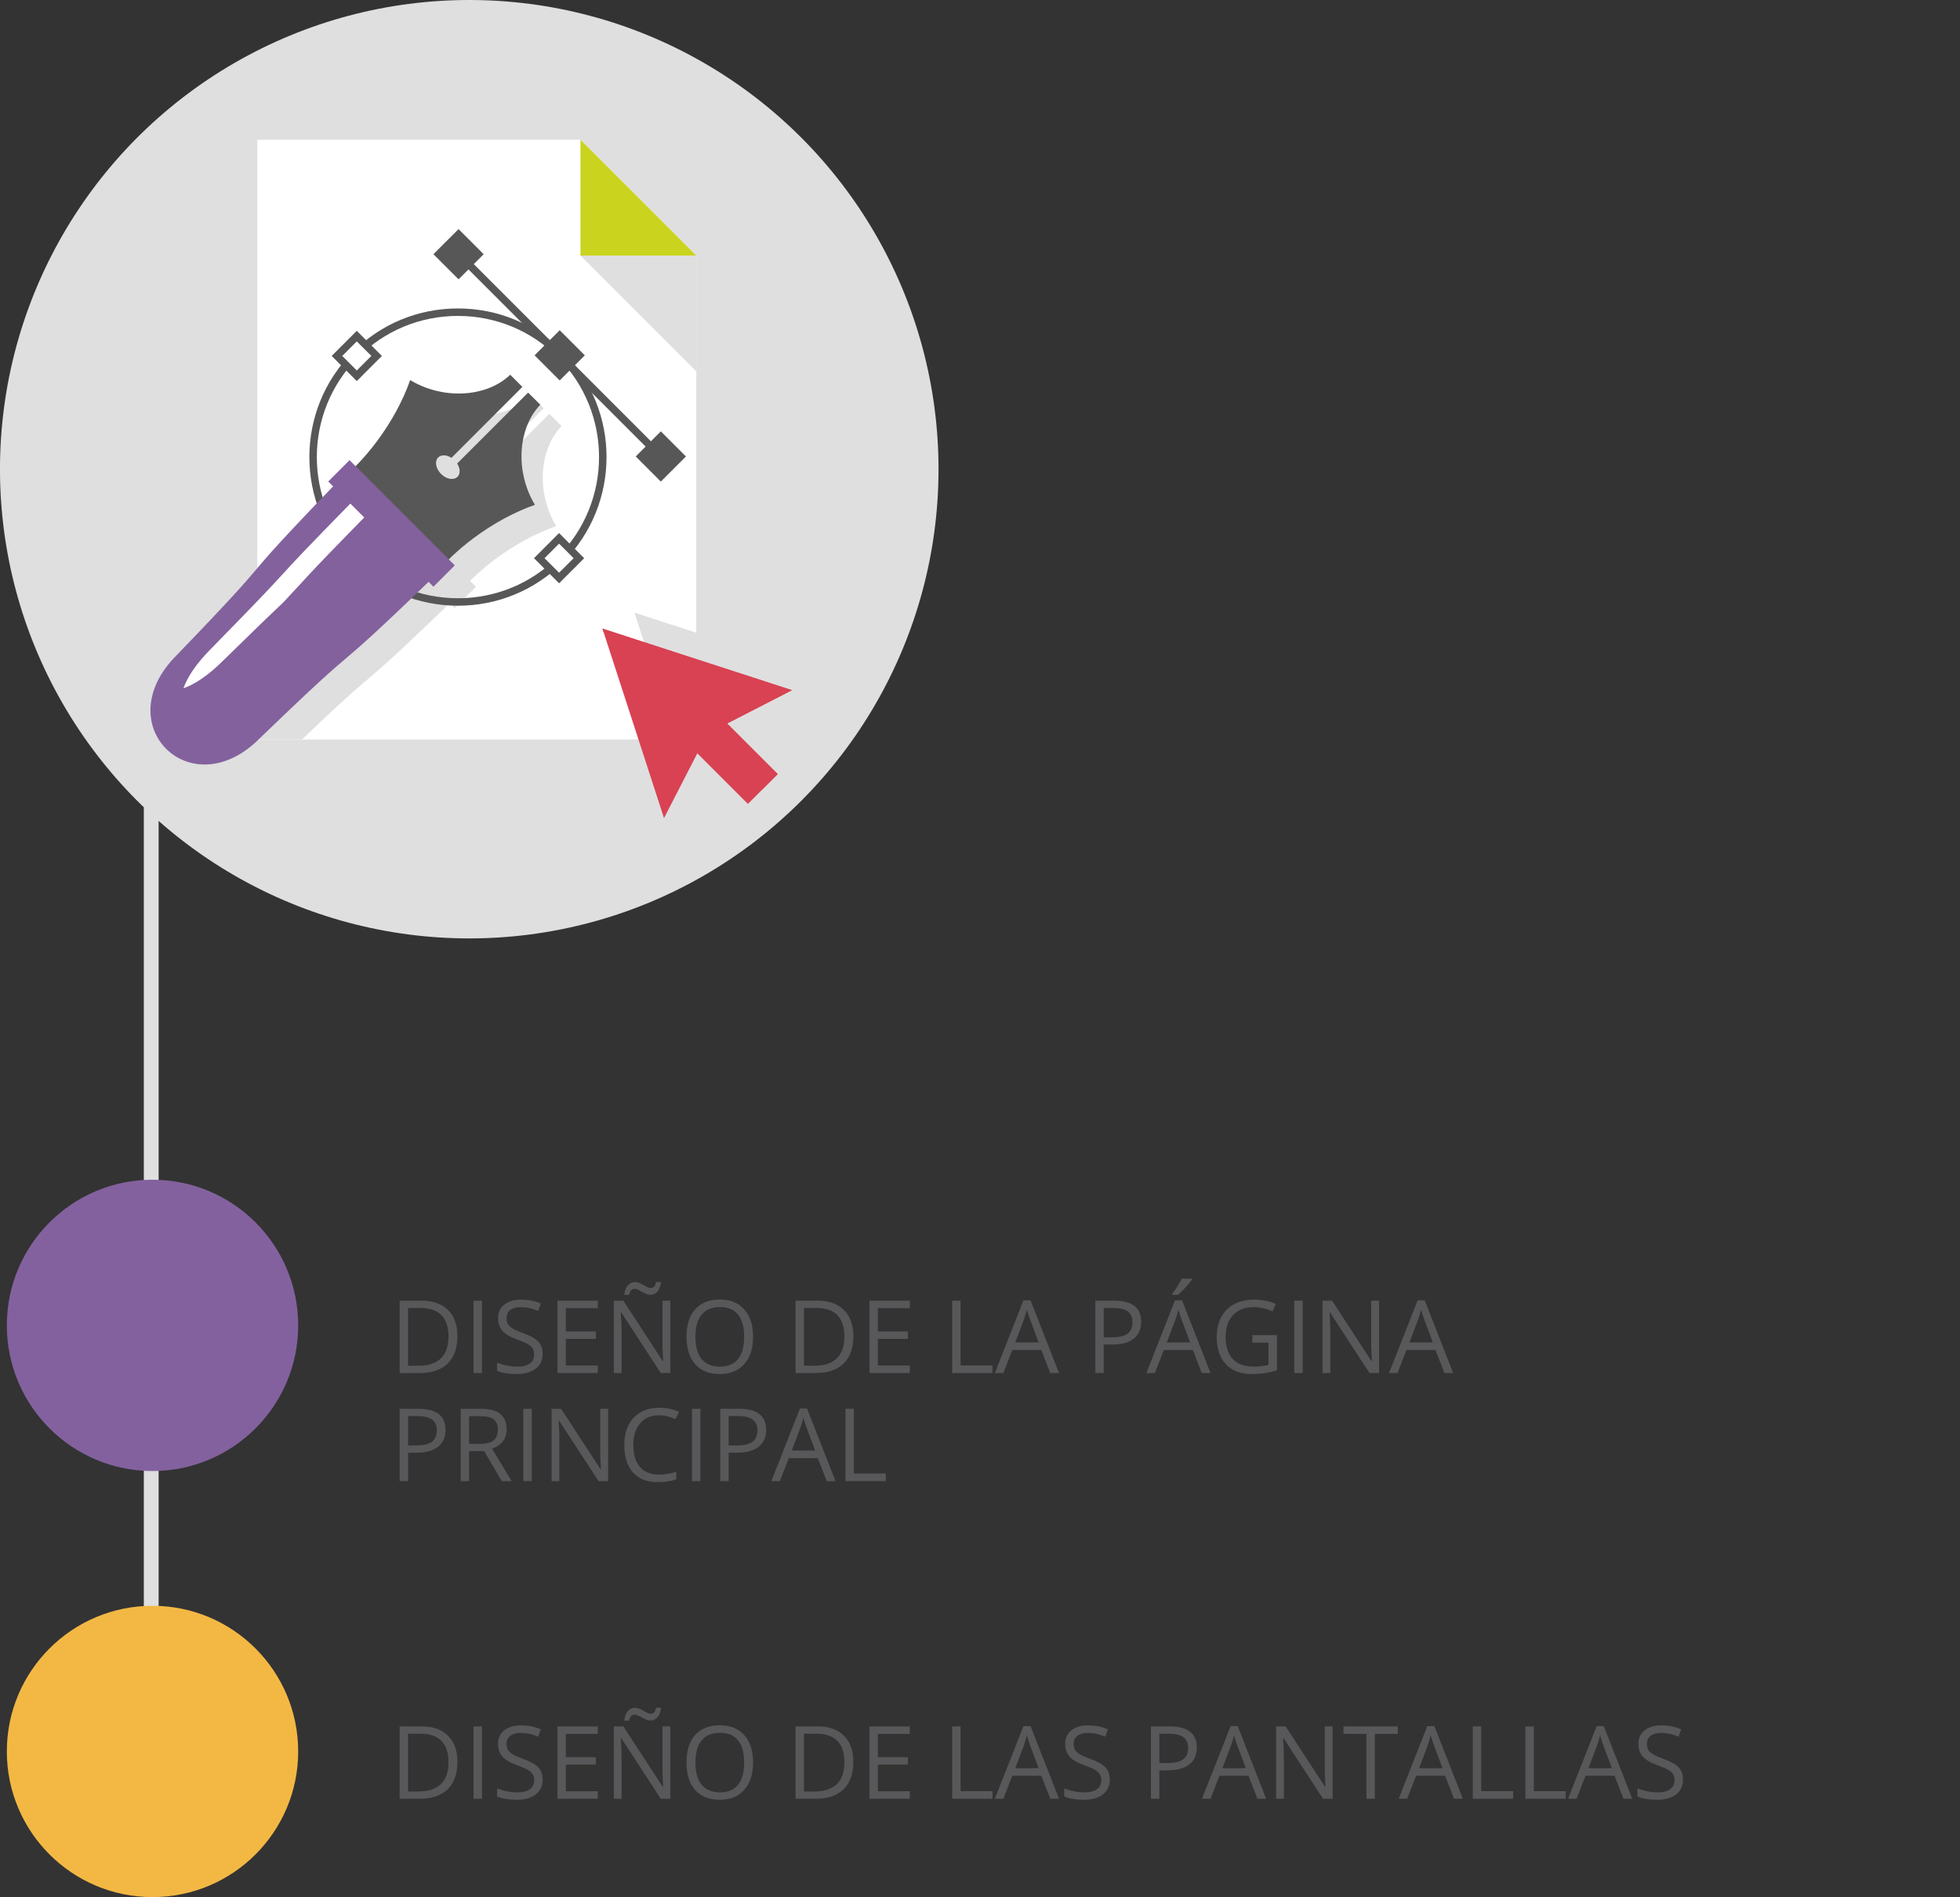 <?xml version="1.0" encoding="utf-8"?>
<!-- Generator: Adobe Illustrator 14.0.0, SVG Export Plug-In . SVG Version: 6.00 Build 43363)  -->
<!DOCTYPE svg PUBLIC "-//W3C//DTD SVG 1.1//EN" "http://www.w3.org/Graphics/SVG/1.1/DTD/svg11.dtd">
<svg version="1.1" id="Capa_1" xmlns="http://www.w3.org/2000/svg" xmlns:xlink="http://www.w3.org/1999/xlink" x="0px" y="0px"
	 width="290px" height="280.734px" viewBox="0 0 290 280.734" enable-background="new 0 0 290 280.734" xml:space="preserve">
<rect x="0" y="0" width="290" height="280.734" fill="#333333" stroke="none"/>
<rect x="21.281" y="112.196" fill="#DFDFDF" width="2.188" height="164.804"/>
<circle fill="#83619E" cx="22.565" cy="196.131" r="21.554"/>
<circle fill="#F3B844" cx="22.565" cy="259.181" r="21.554"/>
<g>
	<path fill="#58585A" d="M67.678,197.725c0,1.768-0.479,3.119-1.439,4.055c-0.959,0.936-2.34,1.402-4.142,1.402h-2.966v-10.708
		h3.281c1.664,0,2.959,0.462,3.881,1.384C67.217,194.781,67.678,196.07,67.678,197.725z M66.359,197.77
		c0-1.396-0.351-2.449-1.051-3.157c-0.701-0.708-1.742-1.062-3.124-1.062h-1.81v8.555h1.517c1.484,0,2.601-0.365,3.347-1.096
		C65.986,200.28,66.359,199.199,66.359,197.77z"/>
	<path fill="#58585A" d="M70.066,203.182v-10.708h1.244v10.708H70.066z"/>
	<path fill="#58585A" d="M80.29,200.332c0,0.943-0.342,1.678-1.025,2.205s-1.611,0.791-2.783,0.791c-1.27,0-2.246-0.164-2.93-0.49
		v-1.201c0.439,0.186,0.918,0.332,1.436,0.439s1.03,0.16,1.538,0.16c0.83,0,1.455-0.157,1.875-0.472
		c0.42-0.315,0.63-0.753,0.63-1.315c0-0.371-0.074-0.674-0.224-0.911c-0.148-0.237-0.397-0.456-0.747-0.655
		c-0.349-0.201-0.88-0.428-1.593-0.682c-0.996-0.356-1.708-0.779-2.135-1.268c-0.428-0.488-0.641-1.125-0.641-1.911
		c0-0.825,0.31-1.481,0.93-1.97s1.44-0.732,2.461-0.732c1.064,0,2.043,0.195,2.938,0.586l-0.389,1.084
		c-0.884-0.371-1.743-0.557-2.578-0.557c-0.659,0-1.175,0.141-1.545,0.424c-0.372,0.283-0.557,0.677-0.557,1.18
		c0,0.371,0.067,0.676,0.205,0.912c0.136,0.236,0.367,0.454,0.691,0.651c0.325,0.198,0.821,0.417,1.49,0.655
		c1.123,0.4,1.896,0.83,2.318,1.289C80.079,199.004,80.29,199.6,80.29,200.332z"/>
	<path fill="#58585A" d="M88.449,203.182H82.48v-10.708h5.969v1.106h-4.725v3.449h4.439v1.099h-4.439v3.94h4.725V203.182z"/>
	<path fill="#58585A" d="M99.186,203.182h-1.42l-5.853-8.986h-0.059c0.078,1.055,0.117,2.021,0.117,2.9v6.086h-1.149v-10.708h1.406
		l5.837,8.95h0.059c-0.01-0.132-0.032-0.555-0.065-1.271c-0.035-0.716-0.047-1.228-0.037-1.534v-6.146h1.164V203.182z
		 M96.197,191.602c-0.21,0-0.415-0.045-0.615-0.135s-0.396-0.19-0.589-0.301c-0.193-0.109-0.379-0.209-0.557-0.3
		c-0.179-0.091-0.351-0.136-0.517-0.136c-0.244,0-0.429,0.073-0.553,0.22c-0.125,0.146-0.222,0.368-0.289,0.667h-0.719
		c0.063-0.592,0.236-1.054,0.517-1.389c0.281-0.334,0.644-0.502,1.088-0.502c0.225,0,0.441,0.046,0.651,0.136
		c0.21,0.091,0.41,0.19,0.602,0.301c0.189,0.109,0.373,0.21,0.549,0.3c0.176,0.091,0.342,0.136,0.498,0.136
		c0.239,0,0.418-0.071,0.535-0.216s0.212-0.367,0.285-0.67h0.725c-0.063,0.59-0.232,1.053-0.509,1.388
		C97.024,191.436,96.656,191.602,96.197,191.602z"/>
	<path fill="#58585A" d="M111.425,197.812c0,1.715-0.434,3.062-1.3,4.043c-0.867,0.982-2.072,1.473-3.615,1.473
		c-1.577,0-2.794-0.482-3.65-1.446c-0.857-0.964-1.285-2.325-1.285-4.083c0-1.744,0.429-3.095,1.289-4.055
		c0.858-0.959,2.08-1.439,3.662-1.439c1.537,0,2.738,0.488,3.604,1.465C110.992,194.746,111.425,196.094,111.425,197.812z
		 M102.893,197.812c0,1.451,0.309,2.551,0.926,3.3c0.618,0.75,1.515,1.124,2.691,1.124c1.188,0,2.083-0.373,2.688-1.12
		s0.908-1.849,0.908-3.304c0-1.439-0.302-2.532-0.904-3.277c-0.604-0.744-1.496-1.117-2.677-1.117c-1.188,0-2.089,0.375-2.707,1.125
		C103.201,195.293,102.893,196.383,102.893,197.812z"/>
	<path fill="#58585A" d="M126.257,197.725c0,1.768-0.479,3.119-1.439,4.055c-0.959,0.936-2.34,1.402-4.142,1.402h-2.966v-10.708
		h3.281c1.664,0,2.959,0.462,3.881,1.384C125.796,194.781,126.257,196.07,126.257,197.725z M124.938,197.77
		c0-1.396-0.351-2.449-1.051-3.157c-0.701-0.708-1.742-1.062-3.124-1.062h-1.81v8.555h1.517c1.484,0,2.601-0.365,3.347-1.096
		C124.565,200.28,124.938,199.199,124.938,197.77z"/>
	<path fill="#58585A" d="M134.613,203.182h-5.969v-10.708h5.969v1.106h-4.725v3.449h4.439v1.099h-4.439v3.94h4.725V203.182z"/>
	<path fill="#58585A" d="M140.884,203.182v-10.708h1.244v9.58h4.725v1.128H140.884z"/>
	<path fill="#58585A" d="M155.4,203.182l-1.333-3.406h-4.292l-1.318,3.406h-1.26l4.233-10.752h1.048l4.211,10.752H155.4z
		 M153.68,198.655l-1.246-3.317c-0.16-0.42-0.327-0.936-0.498-1.546c-0.107,0.469-0.261,0.983-0.461,1.546l-1.26,3.317H153.68z"/>
	<path fill="#58585A" d="M168.848,195.594c0,1.084-0.37,1.918-1.109,2.501c-0.74,0.584-1.799,0.876-3.176,0.876h-1.26v4.211h-1.244
		v-10.708h2.775C167.51,192.474,168.848,193.514,168.848,195.594z M163.303,197.9h1.121c1.104,0,1.901-0.178,2.395-0.534
		s0.74-0.928,0.74-1.714c0-0.708-0.232-1.235-0.695-1.582c-0.465-0.347-1.188-0.52-2.168-0.52h-1.393V197.9z"/>
	<path fill="#58585A" d="M177.819,203.182l-1.333-3.406h-4.292l-1.318,3.406h-1.26l4.233-10.752h1.048l4.211,10.752H177.819z
		 M176.099,198.655l-1.246-3.317c-0.16-0.42-0.327-0.936-0.498-1.546c-0.107,0.469-0.261,0.983-0.461,1.546l-1.26,3.317H176.099z
		 M173.469,191.434c0.234-0.303,0.487-0.669,0.758-1.099c0.271-0.43,0.484-0.804,0.642-1.12h1.479v0.153
		c-0.215,0.317-0.534,0.708-0.959,1.172s-0.794,0.823-1.105,1.077h-0.813V191.434z"/>
	<path fill="#58585A" d="M185.29,197.571h3.641v5.208c-0.567,0.18-1.143,0.316-1.729,0.41c-0.586,0.092-1.266,0.139-2.037,0.139
		c-1.621,0-2.883-0.482-3.786-1.446s-1.354-2.315-1.354-4.054c0-1.113,0.223-2.089,0.67-2.927c0.446-0.837,1.09-1.477,1.93-1.919
		c0.84-0.441,1.824-0.662,2.951-0.662c1.143,0,2.207,0.209,3.193,0.629l-0.482,1.1c-0.967-0.41-1.897-0.615-2.791-0.615
		c-1.304,0-2.322,0.388-3.055,1.164s-1.098,1.854-1.098,3.23c0,1.445,0.353,2.541,1.058,3.288c0.706,0.747,1.742,1.12,3.109,1.12
		c0.742,0,1.467-0.085,2.175-0.256v-3.296h-2.395V197.571z"/>
	<path fill="#58585A" d="M191.502,203.182v-10.708h1.244v10.708H191.502z"/>
	<path fill="#58585A" d="M204.047,203.182h-1.42l-5.853-8.986h-0.059c0.078,1.055,0.117,2.021,0.117,2.9v6.086h-1.149v-10.708h1.406
		l5.837,8.95h0.059c-0.01-0.132-0.032-0.555-0.065-1.271c-0.035-0.716-0.047-1.228-0.037-1.534v-6.146h1.164V203.182z"/>
	<path fill="#58585A" d="M213.723,203.182l-1.333-3.406h-4.292l-1.318,3.406h-1.26l4.233-10.752h1.048l4.211,10.752H213.723z
		 M212.002,198.655l-1.246-3.317c-0.16-0.42-0.327-0.936-0.498-1.546c-0.107,0.469-0.261,0.983-0.461,1.546l-1.26,3.317H212.002z"/>
	<path fill="#58585A" d="M65.92,211.594c0,1.084-0.37,1.918-1.109,2.501c-0.74,0.584-1.799,0.876-3.176,0.876h-1.26v4.211h-1.244
		v-10.708h2.775C64.582,208.474,65.92,209.514,65.92,211.594z M60.375,213.9h1.121c1.104,0,1.901-0.178,2.395-0.534
		s0.74-0.928,0.74-1.714c0-0.708-0.232-1.235-0.695-1.582c-0.465-0.347-1.188-0.52-2.168-0.52h-1.393V213.9z"/>
	<path fill="#58585A" d="M69.406,214.729v4.453h-1.244v-10.708h2.937c1.313,0,2.284,0.252,2.911,0.755
		c0.628,0.503,0.941,1.26,0.941,2.27c0,1.417-0.718,2.373-2.153,2.871l2.907,4.812h-1.472l-2.593-4.453H69.406z M69.406,213.659
		h1.707c0.879,0,1.523-0.175,1.934-0.523c0.41-0.35,0.615-0.873,0.615-1.571c0-0.708-0.209-1.218-0.626-1.531
		c-0.418-0.312-1.088-0.469-2.011-0.469h-1.619V213.659z"/>
	<path fill="#58585A" d="M77.434,219.182v-10.708h1.244v10.708H77.434z"/>
	<path fill="#58585A" d="M89.979,219.182h-1.42l-5.853-8.986h-0.059c0.078,1.055,0.117,2.021,0.117,2.9v6.086h-1.149v-10.708h1.406
		l5.837,8.95h0.059c-0.01-0.132-0.032-0.556-0.065-1.271c-0.035-0.716-0.047-1.228-0.037-1.534v-6.146h1.164V219.182z"/>
	<path fill="#58585A" d="M97.509,209.434c-1.177,0-2.105,0.392-2.786,1.175c-0.682,0.784-1.022,1.856-1.022,3.22
		c0,1.401,0.329,2.483,0.985,3.248c0.657,0.764,1.593,1.146,2.81,1.146c0.746,0,1.599-0.135,2.556-0.403v1.091
		c-0.742,0.279-1.658,0.418-2.747,0.418c-1.577,0-2.794-0.479-3.65-1.436c-0.857-0.957-1.285-2.316-1.285-4.08
		c0-1.103,0.206-2.069,0.618-2.9c0.413-0.829,1.009-1.469,1.787-1.918c0.779-0.449,1.696-0.674,2.751-0.674
		c1.122,0,2.104,0.205,2.943,0.615l-0.527,1.068C99.13,209.623,98.319,209.434,97.509,209.434z"/>
	<path fill="#58585A" d="M102.388,219.182v-10.708h1.244v10.708H102.388z"/>
	<path fill="#58585A" d="M113.359,211.594c0,1.084-0.37,1.918-1.109,2.501c-0.74,0.584-1.799,0.876-3.176,0.876h-1.26v4.211h-1.244
		v-10.708h2.775C112.021,208.474,113.359,209.514,113.359,211.594z M107.814,213.9h1.121c1.104,0,1.901-0.178,2.395-0.534
		s0.74-0.928,0.74-1.714c0-0.708-0.232-1.235-0.695-1.582c-0.465-0.347-1.188-0.52-2.168-0.52h-1.393V213.9z"/>
	<path fill="#58585A" d="M122.331,219.182l-1.333-3.406h-4.292l-1.318,3.406h-1.26l4.233-10.752h1.048l4.211,10.752H122.331z
		 M120.61,214.655l-1.246-3.317c-0.16-0.42-0.327-0.936-0.498-1.546c-0.107,0.469-0.261,0.984-0.461,1.546l-1.26,3.317H120.61z"/>
	<path fill="#58585A" d="M125.093,219.182v-10.708h1.244v9.58h4.725v1.128H125.093z"/>
	<path fill="#58585A" d="M67.678,260.725c0,1.769-0.479,3.119-1.439,4.055c-0.959,0.935-2.34,1.402-4.142,1.402h-2.966v-10.708
		h3.281c1.664,0,2.959,0.462,3.881,1.384C67.217,257.781,67.678,259.07,67.678,260.725z M66.359,260.77
		c0-1.396-0.351-2.449-1.051-3.157c-0.701-0.708-1.742-1.062-3.124-1.062h-1.81v8.555h1.517c1.484,0,2.601-0.365,3.347-1.096
		C65.986,263.28,66.359,262.2,66.359,260.77z"/>
	<path fill="#58585A" d="M70.066,266.182v-10.708h1.244v10.708H70.066z"/>
	<path fill="#58585A" d="M80.29,263.332c0,0.943-0.342,1.678-1.025,2.205s-1.611,0.791-2.783,0.791c-1.27,0-2.246-0.163-2.93-0.49
		v-1.201c0.439,0.186,0.918,0.332,1.436,0.439s1.03,0.16,1.538,0.16c0.83,0,1.455-0.157,1.875-0.472
		c0.42-0.315,0.63-0.753,0.63-1.315c0-0.37-0.074-0.675-0.224-0.911c-0.148-0.237-0.397-0.455-0.747-0.655
		c-0.349-0.2-0.88-0.428-1.593-0.682c-0.996-0.356-1.708-0.778-2.135-1.268c-0.428-0.487-0.641-1.125-0.641-1.911
		c0-0.825,0.31-1.481,0.93-1.97s1.44-0.732,2.461-0.732c1.064,0,2.043,0.195,2.938,0.586l-0.389,1.084
		c-0.884-0.371-1.743-0.557-2.578-0.557c-0.659,0-1.175,0.142-1.545,0.424c-0.372,0.284-0.557,0.677-0.557,1.18
		c0,0.371,0.067,0.675,0.205,0.912c0.136,0.236,0.367,0.454,0.691,0.651c0.325,0.198,0.821,0.417,1.49,0.655
		c1.123,0.401,1.896,0.831,2.318,1.289C80.079,262.005,80.29,262.6,80.29,263.332z"/>
	<path fill="#58585A" d="M88.449,266.182H82.48v-10.708h5.969v1.106h-4.725v3.449h4.439v1.099h-4.439v3.94h4.725V266.182z"/>
	<path fill="#58585A" d="M99.186,266.182h-1.42l-5.853-8.986h-0.059c0.078,1.055,0.117,2.021,0.117,2.9v6.086h-1.149v-10.708h1.406
		l5.837,8.95h0.059c-0.01-0.132-0.032-0.556-0.065-1.271c-0.035-0.716-0.047-1.228-0.037-1.534v-6.146h1.164V266.182z
		 M96.197,254.602c-0.21,0-0.415-0.045-0.615-0.135c-0.2-0.091-0.396-0.19-0.589-0.301c-0.193-0.109-0.379-0.21-0.557-0.3
		c-0.179-0.091-0.351-0.136-0.517-0.136c-0.244,0-0.429,0.073-0.553,0.22c-0.125,0.146-0.222,0.369-0.289,0.667h-0.719
		c0.063-0.591,0.236-1.054,0.517-1.389c0.281-0.334,0.644-0.502,1.088-0.502c0.225,0,0.441,0.046,0.651,0.136
		c0.21,0.091,0.41,0.19,0.602,0.301c0.189,0.109,0.373,0.21,0.549,0.3c0.176,0.091,0.342,0.136,0.498,0.136
		c0.239,0,0.418-0.072,0.535-0.216c0.117-0.145,0.212-0.367,0.285-0.67h0.725c-0.063,0.591-0.232,1.053-0.509,1.388
		C97.024,254.435,96.656,254.602,96.197,254.602z"/>
	<path fill="#58585A" d="M111.425,260.812c0,1.715-0.434,3.062-1.3,4.043c-0.867,0.982-2.072,1.473-3.615,1.473
		c-1.577,0-2.794-0.482-3.65-1.446c-0.857-0.965-1.285-2.325-1.285-4.083c0-1.744,0.429-3.095,1.289-4.055
		c0.858-0.959,2.08-1.439,3.662-1.439c1.537,0,2.738,0.489,3.604,1.465C110.992,257.747,111.425,259.095,111.425,260.812z
		 M102.893,260.812c0,1.451,0.309,2.551,0.926,3.3c0.618,0.75,1.515,1.124,2.691,1.124c1.188,0,2.083-0.373,2.688-1.12
		s0.908-1.848,0.908-3.304c0-1.439-0.302-2.532-0.904-3.277c-0.604-0.744-1.496-1.117-2.677-1.117c-1.188,0-2.089,0.375-2.707,1.125
		C103.201,258.292,102.893,259.383,102.893,260.812z"/>
	<path fill="#58585A" d="M126.257,260.725c0,1.769-0.479,3.119-1.439,4.055c-0.959,0.935-2.34,1.402-4.142,1.402h-2.966v-10.708
		h3.281c1.664,0,2.959,0.462,3.881,1.384C125.796,257.781,126.257,259.07,126.257,260.725z M124.938,260.77
		c0-1.396-0.351-2.449-1.051-3.157c-0.701-0.708-1.742-1.062-3.124-1.062h-1.81v8.555h1.517c1.484,0,2.601-0.365,3.347-1.096
		C124.565,263.28,124.938,262.2,124.938,260.77z"/>
	<path fill="#58585A" d="M134.613,266.182h-5.969v-10.708h5.969v1.106h-4.725v3.449h4.439v1.099h-4.439v3.94h4.725V266.182z"/>
	<path fill="#58585A" d="M140.884,266.182v-10.708h1.244v9.58h4.725v1.128H140.884z"/>
	<path fill="#58585A" d="M155.4,266.182l-1.333-3.406h-4.292l-1.318,3.406h-1.26l4.233-10.752h1.048l4.211,10.752H155.4z
		 M153.68,261.655l-1.246-3.317c-0.16-0.42-0.327-0.936-0.498-1.546c-0.107,0.469-0.261,0.984-0.461,1.546l-1.26,3.317H153.68z"/>
	<path fill="#58585A" d="M164.204,263.332c0,0.943-0.342,1.678-1.025,2.205s-1.611,0.791-2.783,0.791c-1.27,0-2.246-0.163-2.93-0.49
		v-1.201c0.439,0.186,0.918,0.332,1.436,0.439s1.03,0.16,1.538,0.16c0.83,0,1.455-0.157,1.875-0.472
		c0.42-0.315,0.63-0.753,0.63-1.315c0-0.37-0.074-0.675-0.224-0.911c-0.148-0.237-0.397-0.455-0.747-0.655
		c-0.349-0.2-0.88-0.428-1.593-0.682c-0.996-0.356-1.708-0.778-2.135-1.268c-0.428-0.487-0.641-1.125-0.641-1.911
		c0-0.825,0.31-1.481,0.93-1.97s1.44-0.732,2.461-0.732c1.064,0,2.043,0.195,2.938,0.586l-0.389,1.084
		c-0.884-0.371-1.743-0.557-2.578-0.557c-0.659,0-1.175,0.142-1.545,0.424c-0.372,0.284-0.557,0.677-0.557,1.18
		c0,0.371,0.067,0.675,0.205,0.912c0.136,0.236,0.367,0.454,0.691,0.651c0.325,0.198,0.821,0.417,1.49,0.655
		c1.123,0.401,1.896,0.831,2.318,1.289C163.993,262.005,164.204,262.6,164.204,263.332z"/>
	<path fill="#58585A" d="M177.08,258.594c0,1.084-0.37,1.918-1.109,2.501c-0.74,0.584-1.799,0.876-3.176,0.876h-1.26v4.211h-1.244
		v-10.708h2.775C175.742,255.474,177.08,256.514,177.08,258.594z M171.535,260.9h1.121c1.104,0,1.901-0.178,2.395-0.534
		s0.74-0.928,0.74-1.714c0-0.708-0.232-1.235-0.695-1.582c-0.465-0.347-1.188-0.52-2.168-0.52h-1.393V260.9z"/>
	<path fill="#58585A" d="M186.052,266.182l-1.333-3.406h-4.292l-1.318,3.406h-1.26l4.233-10.752h1.048l4.211,10.752H186.052z
		 M184.331,261.655l-1.246-3.317c-0.16-0.42-0.327-0.936-0.498-1.546c-0.107,0.469-0.261,0.984-0.461,1.546l-1.26,3.317H184.331z"/>
	<path fill="#58585A" d="M197.177,266.182h-1.42l-5.853-8.986h-0.059c0.078,1.055,0.117,2.021,0.117,2.9v6.086h-1.149v-10.708h1.406
		l5.837,8.95h0.059c-0.01-0.132-0.032-0.556-0.065-1.271c-0.035-0.716-0.047-1.228-0.037-1.534v-6.146h1.164V266.182z"/>
	<path fill="#58585A" d="M203.417,266.182h-1.244v-9.602h-3.392v-1.106h8.027v1.106h-3.392V266.182z"/>
	<path fill="#58585A" d="M215.15,266.182l-1.333-3.406h-4.292l-1.318,3.406h-1.26l4.233-10.752h1.048l4.211,10.752H215.15z
		 M213.43,261.655l-1.246-3.317c-0.16-0.42-0.327-0.936-0.498-1.546c-0.107,0.469-0.261,0.984-0.461,1.546l-1.26,3.317H213.43z"/>
	<path fill="#58585A" d="M217.912,266.182v-10.708h1.244v9.58h4.725v1.128H217.912z"/>
	<path fill="#58585A" d="M225.698,266.182v-10.708h1.244v9.58h4.725v1.128H225.698z"/>
	<path fill="#58585A" d="M240.215,266.182l-1.333-3.406h-4.292l-1.318,3.406h-1.26l4.233-10.752h1.048l4.211,10.752H240.215z
		 M238.494,261.655l-1.246-3.317c-0.16-0.42-0.327-0.936-0.498-1.546c-0.107,0.469-0.261,0.984-0.461,1.546l-1.26,3.317H238.494z"/>
	<path fill="#58585A" d="M249.019,263.332c0,0.943-0.342,1.678-1.025,2.205s-1.611,0.791-2.783,0.791c-1.27,0-2.246-0.163-2.93-0.49
		v-1.201c0.439,0.186,0.918,0.332,1.436,0.439s1.03,0.16,1.538,0.16c0.83,0,1.455-0.157,1.875-0.472
		c0.42-0.315,0.63-0.753,0.63-1.315c0-0.37-0.074-0.675-0.224-0.911c-0.148-0.237-0.397-0.455-0.747-0.655
		c-0.349-0.2-0.88-0.428-1.593-0.682c-0.996-0.356-1.708-0.778-2.135-1.268c-0.428-0.487-0.641-1.125-0.641-1.911
		c0-0.825,0.31-1.481,0.93-1.97s1.44-0.732,2.461-0.732c1.064,0,2.043,0.195,2.938,0.586l-0.389,1.084
		c-0.884-0.371-1.743-0.557-2.578-0.557c-0.659,0-1.175,0.142-1.545,0.424c-0.372,0.284-0.557,0.677-0.557,1.18
		c0,0.371,0.067,0.675,0.205,0.912c0.136,0.236,0.367,0.454,0.691,0.651c0.325,0.198,0.821,0.417,1.49,0.655
		c1.123,0.401,1.896,0.831,2.318,1.289C248.808,262.005,249.019,262.6,249.019,263.332z"/>
</g>
<g>
	<circle fill="#DFDFDF" cx="69.43" cy="69.434" r="69.434"/>
	<g>
		<polygon fill="#FFFFFF" points="103.021,109.438 103.021,61.733 103.021,37.814 85.882,20.677 38.072,20.677 38.072,38.383 
			38.072,61.733 38.072,109.438 		"/>
		<g>
			<polygon fill="#CAD41F" points="85.882,37.814 103.021,37.814 85.882,20.677 			"/>
			<polygon fill="#DFDFDF" points="103.021,37.814 85.882,37.814 103.021,54.955 			"/>
		</g>
	</g>
	<g>
		<defs>
			<polygon id="SVGID_1_" points="103.021,109.438 103.021,61.733 103.021,37.814 85.882,20.677 38.072,20.677 38.072,38.383 
				38.072,61.733 38.072,109.438 			"/>
		</defs>
		<clipPath id="SVGID_2_">
			<use xlink:href="#SVGID_1_"  overflow="visible"/>
		</clipPath>
		<path clip-path="url(#SVGID_2_)" fill="#DFDFDF" d="M29.248,100.149c16.664-17.276,7.115-8.337,23.177-25.013l-0.716-0.72
			l3.15-3.156l0.884,0.884c1.062-1.08,2.105-2.26,3.09-3.573c2.265-3.015,3.955-6.187,5.008-9.173
			c3.101,1.891,7.208,2.557,10.844,1.461c1.618-0.489,2.94-1.281,3.957-2.254l1.801,1.803L80.38,60.47L69.947,70.9
			c-0.707-0.455-1.514-0.502-1.963-0.051c-0.556,0.552-0.366,1.645,0.426,2.437c0.787,0.792,1.881,0.979,2.435,0.423
			c0.452-0.451,0.401-1.25-0.057-1.966L81.224,61.31l0.065-0.063l1.799,1.799c-0.976,1.02-1.771,2.339-2.254,3.962
			c-1.092,3.63-0.429,7.743,1.461,10.846c-2.989,1.051-6.162,2.74-9.176,5.003c-1.31,0.988-2.494,2.026-3.57,3.09l0.881,0.881
			l-3.155,3.156l-0.719-0.723c-16.673,16.067-7.739,6.515-25.018,23.188C31.32,122.659,19.034,110.37,29.248,100.149z"/>
	</g>
	<g>
		<g>
			<g>
				<path fill="#585757" d="M67.756,89.634L67.756,89.634c-5.873,0-11.397-2.292-15.551-6.446c-8.575-8.573-8.575-22.529,0-31.103
					c4.154-4.156,9.676-6.441,15.551-6.441s11.397,2.285,15.553,6.441c8.577,8.574,8.577,22.53,0,31.103
					C79.153,87.342,73.631,89.634,67.756,89.634L67.756,89.634z M67.756,46.751c-5.578,0-10.824,2.172-14.77,6.117
					c-8.144,8.142-8.144,21.396,0,29.541c3.946,3.942,9.192,6.118,14.77,6.118c5.58,0,10.824-2.175,14.77-6.118
					c8.144-8.144,8.144-21.396,0-29.541C78.581,48.923,73.336,46.751,67.756,46.751L67.756,46.751z"/>
			</g>
			<g>
				<polygon fill="#585757" points="96.406,66.963 68.435,38.987 69.218,38.203 97.187,66.177 96.406,66.963 				"/>
			</g>
			<g>
				<g>
					
						<rect x="50.718" y="50.597" transform="matrix(0.707 0.707 -0.707 0.707 52.681 -21.902)" fill="#FFFFFF" width="4.148" height="4.147"/>
					<path fill="#585757" d="M52.791,56.389l-3.715-3.718l3.715-3.715l3.715,3.715L52.791,56.389L52.791,56.389z M50.64,52.671
						l2.151,2.151l2.154-2.151l-2.154-2.151L50.64,52.671L50.64,52.671z"/>
				</g>
				<g>
					<polygon fill="#FFFFFF" points="85.653,82.604 82.72,79.666 79.79,82.601 82.72,85.534 					"/>
					<path fill="#585757" d="M82.72,86.316l-3.713-3.715l3.713-3.718l3.714,3.722L82.72,86.316L82.72,86.316z M80.571,82.601
						l2.149,2.15l2.153-2.146l-2.153-2.156L80.571,82.601L80.571,82.601z"/>
				</g>
			</g>
			<g>
				
					<rect x="80.736" y="50.508" transform="matrix(0.707 0.707 -0.707 0.707 61.413 -43.151)" fill="#585757" width="4.153" height="4.149"/>
				<path fill="#585757" d="M82.811,56.298l-3.715-3.715l3.715-3.717l3.72,3.717L82.811,56.298L82.811,56.298z M80.661,52.583
					l2.15,2.151l2.154-2.151l-2.154-2.153L80.661,52.583L80.661,52.583z"/>
			</g>
			<g>
				
					<rect x="50.419" y="80.829" transform="matrix(0.708 0.707 -0.707 0.708 73.948 -12.848)" fill="#FFFFFF" width="4.149" height="4.148"/>
				<path fill="#585757" d="M52.491,86.62l-3.714-3.715l3.714-3.719l3.718,3.716L52.491,86.62L52.491,86.62z M50.341,82.904
					l2.15,2.149l2.153-2.152l-2.153-2.15L50.341,82.904L50.341,82.904z"/>
			</g>
			<g>
				
					<rect x="65.773" y="35.542" transform="matrix(0.707 0.707 -0.707 0.707 46.471 -36.958)" fill="#585757" width="4.149" height="4.15"/>
				<path fill="#585757" d="M67.848,41.334l-3.719-3.717l3.719-3.717l3.714,3.717L67.848,41.334L67.848,41.334z M65.695,37.617
					l2.153,2.153L70,37.617l-2.151-2.153L65.695,37.617L65.695,37.617z"/>
			</g>
			<g>
				
					<rect x="95.701" y="65.473" transform="matrix(0.707 0.707 -0.707 0.707 76.43 -49.36)" fill="#585757" width="4.15" height="4.149"/>
				<path fill="#585757" d="M97.776,71.266l-3.717-3.718l3.717-3.718l3.717,3.718L97.776,71.266L97.776,71.266z M95.623,67.547
					l2.153,2.15l2.151-2.15l-2.151-2.153L95.623,67.547L95.623,67.547z"/>
			</g>
		</g>
	</g>
	<path fill="#83619D" d="M38.389,109.3c-10.216,10.208-22.508-2.083-12.289-12.301c16.856-17.478,6.87-8.109,23.728-25.587
		c4.716,4.716,9.434,9.432,14.151,14.148C46.5,102.421,55.869,92.434,38.389,109.3z"/>
	<path fill="#FFFFFF" d="M41.95,89.107c-1.58,1.487-4.029,3.838-8.957,8.671c-2.194,2.197-4.2,3.491-5.852,4.078
		c0.59-1.654,1.888-3.658,4.082-5.855c14.893-15.183,6.271-6.856,21.159-22.04c0.683,0.679,1.365,1.367,2.052,2.052
		C44.423,86.225,45.559,85.294,41.95,89.107z"/>
	<path fill="#585757" d="M71.535,57.708c1.616-0.486,2.938-1.278,3.958-2.254l1.801,1.803l-0.065,0.06L66.8,67.752
		c-0.71-0.455-1.517-0.508-1.965-0.057c-0.559,0.556-0.369,1.645,0.425,2.44c0.788,0.792,1.879,0.976,2.432,0.423
		c0.455-0.451,0.404-1.253-0.052-1.966l10.433-10.43l0.066-0.063l1.802,1.796c-0.975,1.02-1.774,2.339-2.257,3.961
		c-1.092,3.63-0.429,7.74,1.463,10.846c-2.989,1.054-6.163,2.74-9.174,5.003c-2.178,1.635-4.045,3.418-5.573,5.215
		c-1.881-2.364-4.102-4.852-6.588-7.342c-2.489-2.487-4.978-4.707-7.344-6.591c1.806-1.528,3.58-3.394,5.215-5.568
		c2.263-3.015,3.952-6.187,5.006-9.176C63.789,58.134,67.902,58.804,71.535,57.708z"/>
	
		<rect x="46.909" y="75.24" transform="matrix(0.707 0.707 -0.707 0.707 71.75 -18.262)" fill="#83619D" width="22.016" height="4.463"/>
	<polygon fill="#DFDFDF" points="121.91,99.767 107.888,95.212 93.868,90.66 94.018,91.124 94.018,91.124 98.424,104.679 
		102.978,118.697 107.905,109.11 115.391,116.595 117.44,114.546 117.44,114.546 119.803,112.182 112.318,104.697 	"/>
	<g>
		<polygon fill="#D84253" points="117.178,102.134 103.156,97.579 89.136,93.024 93.693,107.046 98.246,121.064 103.174,111.475 
			110.658,118.962 115.071,114.549 107.585,107.062 		"/>
		<polygon fill="#D84253" points="103.156,97.579 89.136,93.024 89.289,93.492 112.708,116.914 115.071,114.549 107.585,107.062 
			117.178,102.134 		"/>
	</g>
</g>
</svg>
